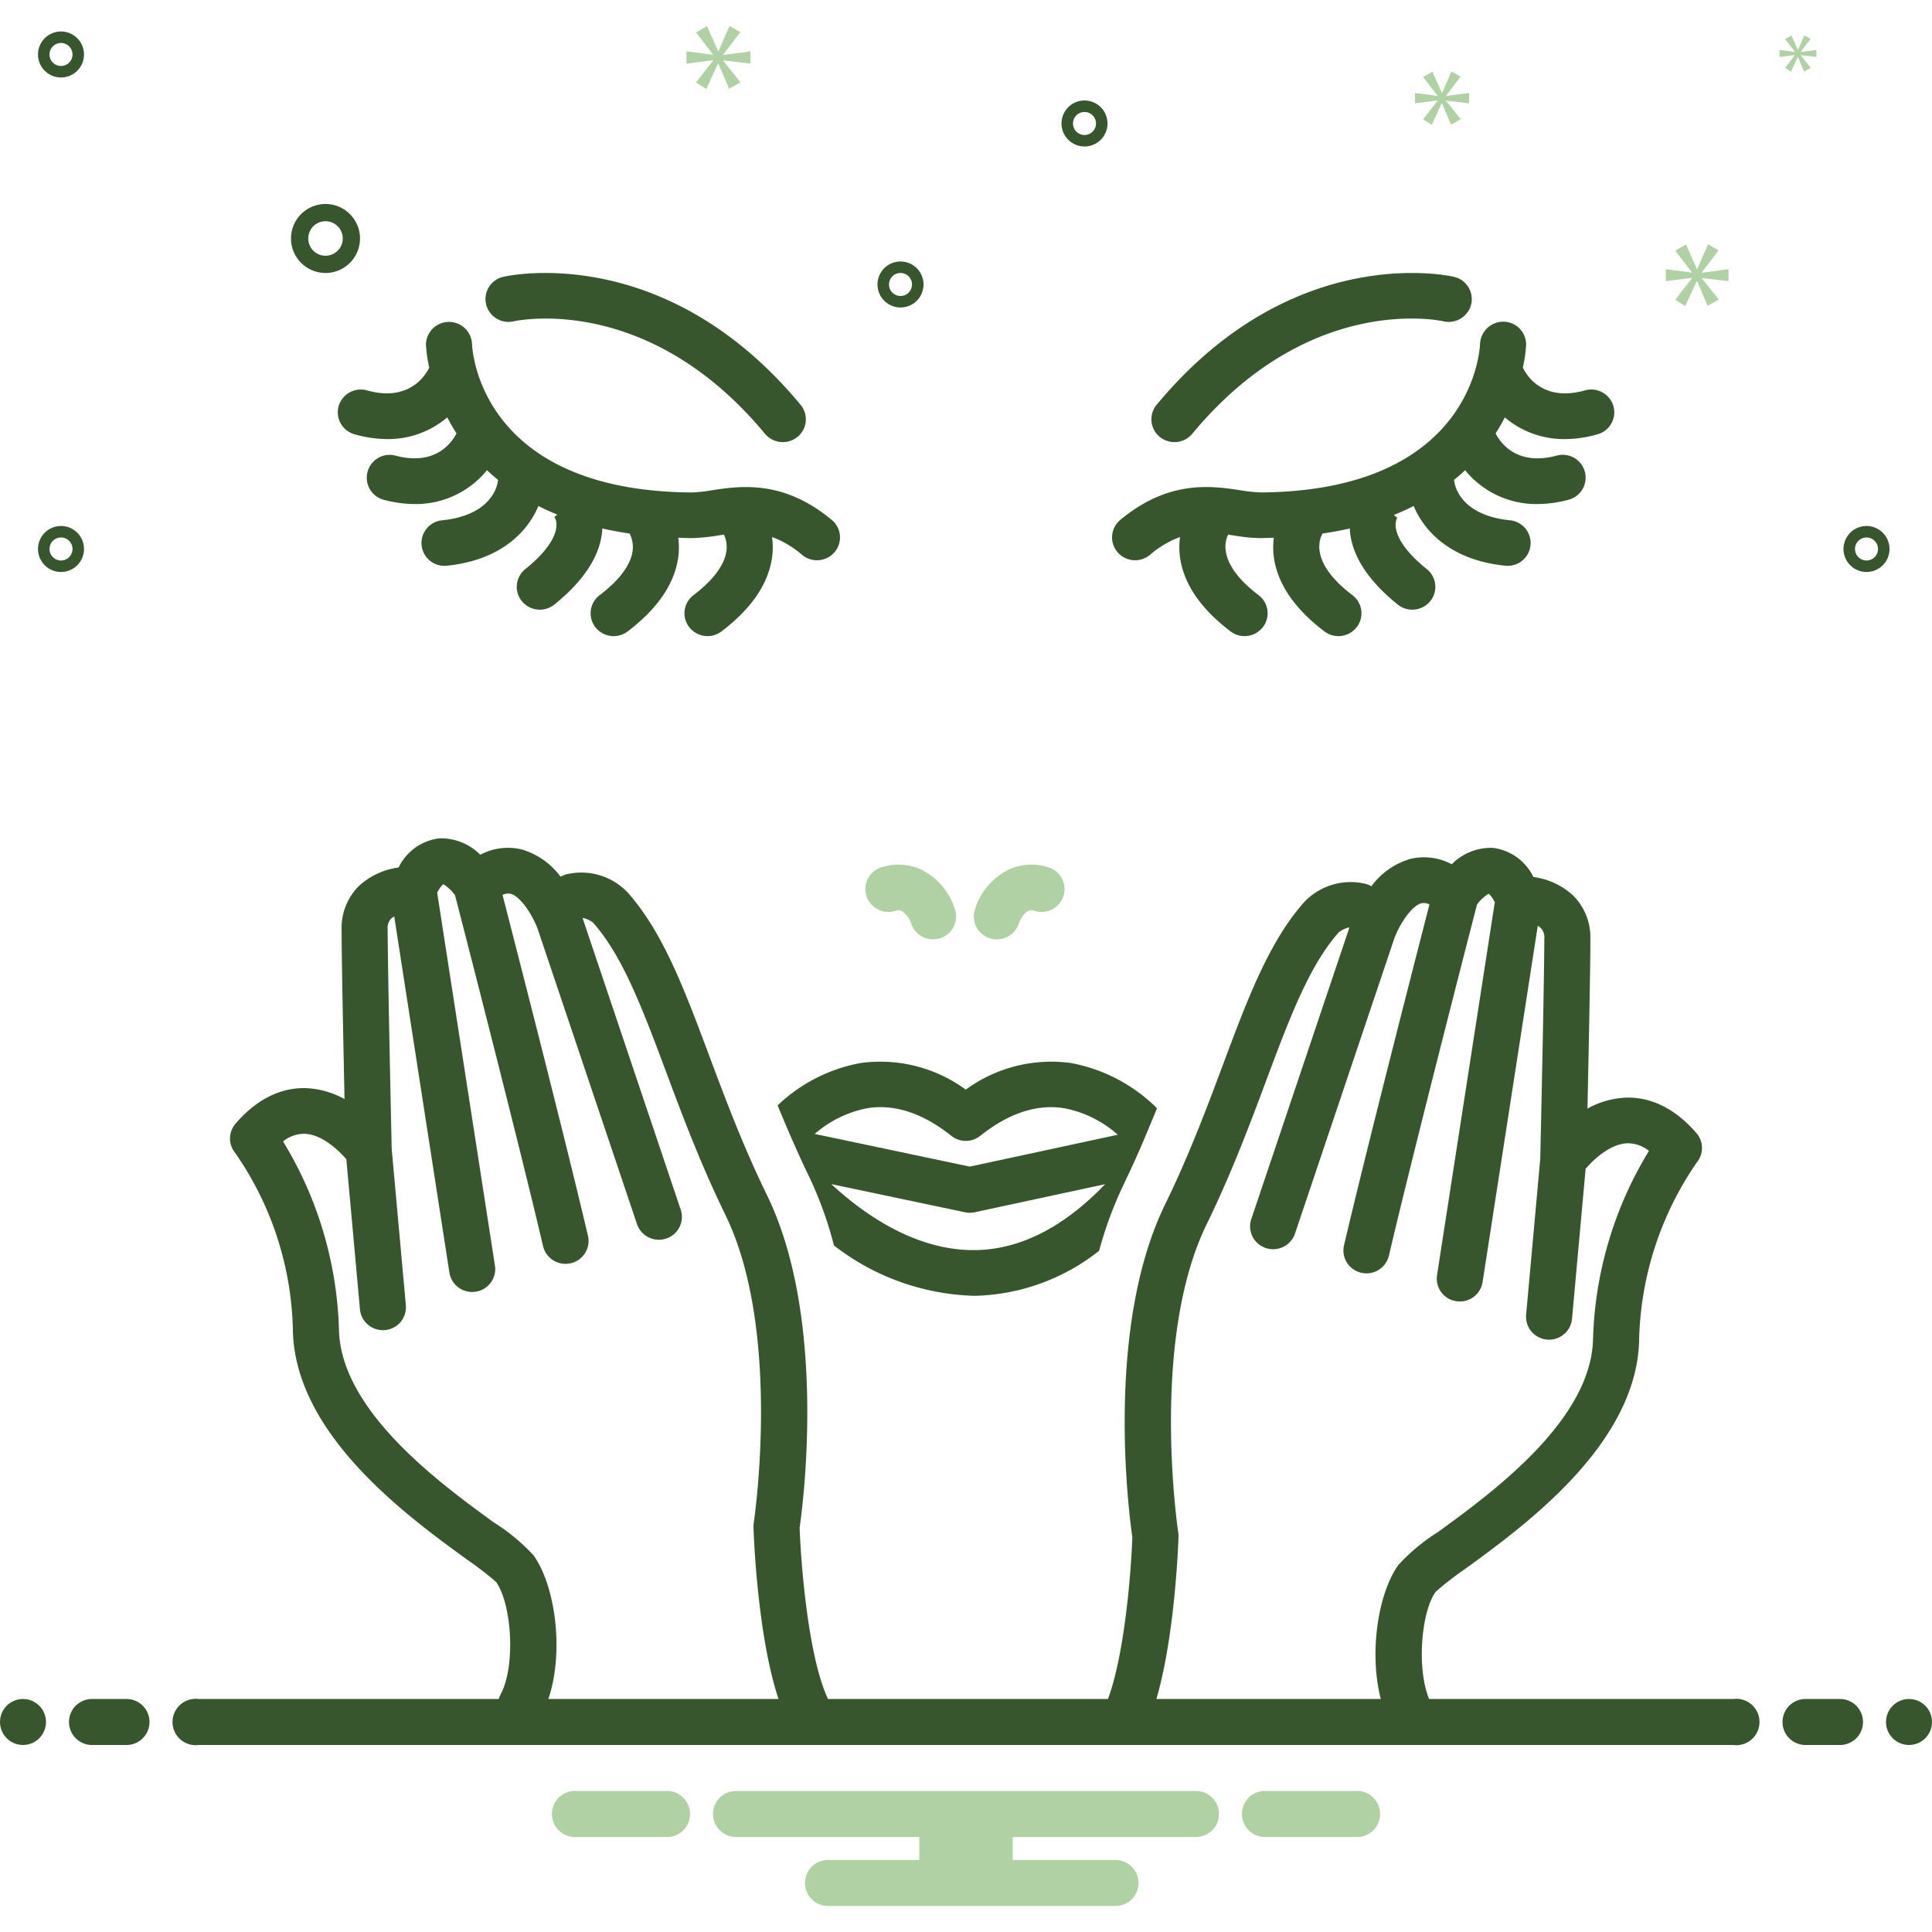 <svg xmlns="http://www.w3.org/2000/svg" viewBox="0 0 168 168" id="Facial"><path fill="#b0d1a4" d="M118.154 155.738h-8.308a2.006 2.006 0 0 0 0 4h8.308a2.006 2.006 0 0 0 0-4zM58.154 155.738H49.846a2.006 2.006 0 0 0 0 4h8.308a2.006 2.006 0 0 0 0-4zM104 155.738H64a2 2 0 0 0 0 4H79.94v2H72a2 2 0 0 0 0 4H97a2 2 0 1 0 0-4H88.06v-2H104a2 2 0 1 0 0-4zM77.986 79.16a.896.896 0 0 1 .428.053 2.064 2.064 0 0 1 .847 1.185 2.012 2.012 0 0 0 2.583 1.156 1.979 1.979 0 0 0 1.166-2.558 5.712 5.712 0 0 0-2.972-3.412 4.768 4.768 0 0 0-3.519-.119 1.979 1.979 0 0 0-1.132 2.574A2.009 2.009 0 0 0 77.986 79.16zM85.976 81.555a2.012 2.012 0 0 0 2.583-1.156c.365-.957.814-1.366 1.33-1.217a2.01 2.01 0 0 0 2.543-1.142 1.979 1.979 0 0 0-1.132-2.574 4.771 4.771 0 0 0-3.519.119 5.712 5.712 0 0 0-2.972 3.412A1.979 1.979 0 0 0 85.976 81.555z" class="color0bceb2 svgShape"></path><path fill="#38562d" d="M44.66 27.942c.475-.105 11.75-2.422 21.86 9.778a2.017 2.017 0 0 0 2.82.275 1.972 1.972 0 0 0 .278-2.794C57.868 21.022 44.333 23.94 43.762 24.072a1.981 1.981 0 0 0-1.496 2.372A2.002 2.002 0 0 0 44.66 27.942zM100.855 37.995a2.017 2.017 0 0 0 2.82-.275c10.102-12.192 21.367-9.888 21.858-9.778a2.011 2.011 0 0 0 2.397-1.487 1.985 1.985 0 0 0-1.499-2.383c-.569-.131-14.106-3.05-25.854 11.129A1.972 1.972 0 0 0 100.855 37.995zM98.706 48.717a2.007 2.007 0 0 0 1.289-.466 8.572 8.572 0 0 1 2.617-1.555 6.431 6.431 0 0 0-.013 1.677c.29 2.334 1.772 4.531 4.406 6.532a2.017 2.017 0 0 0 2.809-.368 1.972 1.972 0 0 0-.371-2.783c-3.494-2.653-2.972-4.616-2.649-5.266q.234.034.469.07a14.488 14.488 0 0 0 2.377.234c.388-.003.753-.022 1.128-.034a6.407 6.407 0 0 0-.008 1.615c.29 2.334 1.772 4.531 4.406 6.532a2.017 2.017 0 0 0 2.809-.368 1.972 1.972 0 0 0-.371-2.783c-3.691-2.802-2.901-4.834-2.598-5.36q1.242-.182 2.371-.439c.004.073-.002.139.005.213.197 2.186 1.598 4.34 4.163 6.403a2.017 2.017 0 0 0 2.819-.29 1.972 1.972 0 0 0-.293-2.792c-2.883-2.318-2.944-3.941-2.526-4.535l-.054.066-.285-.243q.91-.364 1.725-.776c.884 2.13 3.16 4.698 7.945 5.19a2.022 2.022 0 0 0 .209.011 1.984 1.984 0 0 0 .203-3.96c-4.31-.443-4.78-3.032-4.822-3.355-.005-.053-.021-.101-.031-.152.339-.278.663-.56.967-.848a7.965 7.965 0 0 0 6.272 2.944 10.574 10.574 0 0 0 2.714-.373 1.987 1.987 0 1 0-1.037-3.836c-3.523.936-4.93-1.204-5.298-1.933.301-.47.565-.936.802-1.394a7.919 7.919 0 0 0 5.212 1.887 10.466 10.466 0 0 0 2.85-.417 1.983 1.983 0 0 0 1.379-2.453 2.007 2.007 0 0 0-2.477-1.365c-3.772 1.064-5.155-1.462-5.398-1.988l-0-.001a12.358 12.358 0 0 0 .285-1.962 1.988 1.988 0 0 0-1.945-2.024 2.026 2.026 0 0 0-2.061 1.921c-.019.522-.661 12.793-19.091 12.929a15.12 15.12 0 0 1-1.74-.189c-2.478-.375-6.225-.944-10.455 2.58a1.973 1.973 0 0 0-.244 2.797A2.006 2.006 0 0 0 98.706 48.717zM30.83 37.764a10.466 10.466 0 0 0 2.85.417 7.919 7.919 0 0 0 5.213-1.888c.237.458.501.924.802 1.394-.367.727-1.774 2.868-5.297 1.935a1.986 1.986 0 1 0-1.037 3.835 10.553 10.553 0 0 0 2.713.373 7.965 7.965 0 0 0 6.272-2.944c.305.289.629.572.97.851-.01.049-.027.095-.033.145-.036.297-.486 2.914-4.823 3.36a1.984 1.984 0 0 0 .204 3.96 2.017 2.017 0 0 0 .208-.011c4.784-.492 7.061-3.061 7.945-5.19.522.263 1.069.513 1.648.747l-.264.206c.419.594.357 2.217-2.525 4.535a1.972 1.972 0 0 0-.293 2.792 2.017 2.017 0 0 0 2.819.29c2.566-2.063 3.967-4.217 4.163-6.403.007-.075.001-.141.005-.214q1.13.257 2.374.439a2.505 2.505 0 0 1 .266 1.496c-.151 1.219-1.142 2.556-2.867 3.865a1.972 1.972 0 0 0-.372 2.783 2.017 2.017 0 0 0 2.81.368c2.634-2 4.117-4.198 4.407-6.532a6.411 6.411 0 0 0-.009-1.615c.375.012.74.032 1.128.034a16.187 16.187 0 0 0 2.376-.234q.235-.036.468-.07a2.533 2.533 0 0 1 .219 1.401c-.151 1.219-1.142 2.555-2.866 3.864a1.972 1.972 0 0 0-.371 2.783 2.017 2.017 0 0 0 2.809.368c2.634-2 4.116-4.198 4.406-6.531a6.437 6.437 0 0 0-.014-1.677 8.574 8.574 0 0 1 2.617 1.556 2.017 2.017 0 0 0 2.823-.241 1.973 1.973 0 0 0-.244-2.797c-4.229-3.525-7.976-2.956-10.455-2.579a12.205 12.205 0 0 1-1.739.188c-18.43-.136-19.072-12.407-19.091-12.917a2.004 2.004 0 0 0-4.006.092 12.349 12.349 0 0 0 .286 1.964l-.01.017c-.056.128-1.391 3.101-5.39 1.97a2.006 2.006 0 0 0-2.477 1.365A1.983 1.983 0 0 0 30.83 37.764zM68.449 98.098l-0-0.0.005.013c.229.539.463 1.077.707 1.621.359.811.73 1.624 1.129 2.441a33.283 33.283 0 0 1 2.229 6.13A20.802 20.802 0 0 0 84.632 112.676c.121 0 .244-.001.365-.004a18.087 18.087 0 0 0 10.582-3.91 32.907 32.907 0 0 1 2.132-5.762c.068-.139.124-.276.191-.415l.001-0c.391-.813.759-1.622 1.114-2.427.239-.542.465-1.075.69-1.611.064-.151.133-.305.195-.456l-.007.002c.238-.575.488-1.156.714-1.722A14.273 14.273 0 0 0 93.091 92.432a12.576 12.576 0 0 0-9.109 2.319 12.587 12.587 0 0 0-9.115-2.319 14.094 14.094 0 0 0-7.248 3.69C67.881 96.773 68.167 97.437 68.449 98.098zM84.908 108.703c-5.021.1-9.47-2.833-12.622-5.738l11.635 2.45a2.022 2.022 0 0 0 .842-.001l11.333-2.441C92.526 106.693 88.777 108.617 84.908 108.703zm-9.429-12.347c2.349-.359 4.786.453 7.247 2.413a2.017 2.017 0 0 0 2.512-0c2.45-1.953 4.877-2.763 7.217-2.416a9.749 9.749 0 0 1 4.744 2.32l-12.867 2.771L70.847 98.603A9.714 9.714 0 0 1 75.479 96.356z" class="color2d4356 svgShape"></path><circle cx="2" cy="149.738" r="2" fill="#38562d" class="color2d4356 svgShape"></circle><path fill="#38562d" d="M11 147.738H8a2 2 0 0 0 0 4h3a2 2 0 0 0 0-4zM160 147.738h-3a2 2 0 0 0 0 4h3a2 2 0 0 0 0-4z" class="color2d4356 svgShape"></path><circle cx="166" cy="149.738" r="2" fill="#38562d" class="color2d4356 svgShape"></circle><path fill="#38562d" d="M150.721 147.738h-26.451c-1.111-2.71-.666-7.609.574-9.327a27.177 27.177 0 0 1 2.572-1.99c5.176-3.765 14.81-10.772 15.113-19.751a28.289 28.289 0 0 1 5.027-15.6 1.971 1.971 0 0 0-.036-2.534c-2.309-2.683-4.659-3.165-6.241-3.084a7.529 7.529 0 0 0-3.239.946c.105-4.899.254-12.326.254-14.752a5.128 5.128 0 0 0-1.554-3.827 6.342 6.342 0 0 0-3.402-1.559 4.529 4.529 0 0 0-3.531-2.533 4.806 4.806 0 0 0-3.571 1.425 5.094 5.094 0 0 0-3.615-.459 6.424 6.424 0 0 0-3.367 2.37 3.628 3.628 0 0 0-.457-.196 5.562 5.562 0 0 0-5.356 1.54c-3.091 3.46-4.951 8.437-7.105 14.199-1.377 3.683-2.936 7.857-5.02 12.121-5.26 10.77-3.144 26.919-2.851 28.943-.102 2.912-.658 10.149-2.119 14.065H72.001c-1.72-3.618-2.357-11.759-2.468-14.892.294-2.026 2.409-18.174-2.85-28.943-2.083-4.265-3.644-8.439-5.021-12.122-2.154-5.762-4.014-10.737-7.106-14.197a5.559 5.559 0 0 0-5.354-1.541 3.629 3.629 0 0 0-.458.196A6.426 6.426 0 0 0 45.378 73.868a5.102 5.102 0 0 0-3.615.459 4.794 4.794 0 0 0-3.571-1.425 4.529 4.529 0 0 0-3.531 2.533 6.342 6.342 0 0 0-3.402 1.559 5.13 5.13 0 0 0-1.554 3.828c0 2.425.15 9.852.254 14.751a7.536 7.536 0 0 0-3.239-.946c-1.592-.081-3.93.401-6.24 3.084a1.97 1.97 0 0 0-.036 2.533 27.969 27.969 0 0 1 5.027 15.6c.301 8.979 9.935 15.986 15.112 19.751a29.077 29.077 0 0 1 2.553 1.964c1.332 1.843 1.755 7.226.386 9.806a1.984 1.984 0 0 0-.152.374H17.279a2.017 2.017 0 1 0 0 4H150.721a2.017 2.017 0 1 0 0-4zm-103.035 0c1.397-4.163.586-9.89-1.292-12.49a16.686 16.686 0 0 0-3.44-2.854c-4.627-3.366-13.241-9.631-13.477-16.683a33.165 33.165 0 0 0-4.864-16.457A2.92 2.92 0 0 1 26.518 98.592c1.469.064 2.9 1.396 3.6 2.217l1.182 13.049a1.997 1.997 0 0 0 1.994 1.808c.06 0 .12-.002.181-.008a1.991 1.991 0 0 0 1.817-2.155L34.062 99.927c-.025-1.149-.351-15.626-.351-19.106a1.176 1.176 0 0 1 .314-.957 1.382 1.382 0 0 1 .257-.168l4.796 30.964a1.998 1.998 0 0 0 1.978 1.685 2.07 2.07 0 0 0 .307-.023 1.987 1.987 0 0 0 1.676-2.263L38.016 77.625a2.678 2.678 0 0 1 .525-.742 3.504 3.504 0 0 1 1.024.951c.726 2.811 5.558 21.565 7.658 30.528a2.001 2.001 0 0 0 1.95 1.537 2.035 2.035 0 0 0 .455-.052 1.985 1.985 0 0 0 1.499-2.383c-1.94-8.281-6.192-24.842-7.428-29.641a1.097 1.097 0 0 1 .684-.108c.905.226 1.959 1.927 2.372 3.065l8.636 25.665a2.003 2.003 0 0 0 1.901 1.358 2.027 2.027 0 0 0 .634-.102 1.981 1.981 0 0 0 1.267-2.511L50.681 79.893c.004-.025.008-.055.012-.076a2.405 2.405 0 0 1 .862.397c2.595 2.904 4.334 7.557 6.348 12.945 1.408 3.767 3.004 8.036 5.17 12.473 4.955 10.144 2.494 26.636 2.469 26.802a2.013 2.013 0 0 0-.022.36c.013.428.31 9.35 2.179 14.945zm73.918-11.663c-1.756 2.433-2.579 7.598-1.536 11.663H100.557c1.638-5.604 1.909-13.71 1.921-14.118a2.013 2.013 0 0 0-.022-.36c-.025-.166-2.486-16.657 2.47-26.802 2.166-4.436 3.761-8.705 5.169-12.471 2.014-5.388 3.753-10.042 6.323-12.92a2.386 2.386 0 0 1 .887-.423c.004.021.008.051.012.076l-8.511 25.294a1.981 1.981 0 0 0 1.267 2.511 2.026 2.026 0 0 0 .634.102 2.003 2.003 0 0 0 1.901-1.358l8.634-25.658c.414-1.143 1.469-2.845 2.374-3.07a1.099 1.099 0 0 1 .684.108c-1.236 4.799-5.489 21.362-7.429 29.642a1.985 1.985 0 0 0 1.499 2.383 2.035 2.035 0 0 0 .455.052 2.001 2.001 0 0 0 1.95-1.537c2.1-8.962 6.932-27.714 7.658-30.527a3.498 3.498 0 0 1 1.023-.951 2.651 2.651 0 0 1 .526.742l-5.023 32.433a1.987 1.987 0 0 0 1.676 2.263 2.07 2.07 0 0 0 .307.023 1.998 1.998 0 0 0 1.978-1.685l4.799-30.983a1.343 1.343 0 0 1 .248.18 1.172 1.172 0 0 1 .32.962c0 3.481-.325 17.958-.351 19.107l-1.23 13.576a1.991 1.991 0 0 0 1.817 2.155c.061.005.121.008.181.008a1.997 1.997 0 0 0 1.994-1.808l1.182-13.05c.685-.804 2.118-2.146 3.59-2.216a2.908 2.908 0 0 1 1.916.662 33.156 33.156 0 0 0-4.864 16.458c-.238 7.052-8.851 13.317-13.478 16.682A16.699 16.699 0 0 0 121.605 136.076zM28.305 23.738a3 3 0 1 0-3-3A3.003 3.003 0 0 0 28.305 23.738zm0-4.5a1.5 1.5 0 1 1-1.5 1.5A1.501 1.501 0 0 1 28.305 19.238zM162.305 45.738a2 2 0 1 0 2 2A2.002 2.002 0 0 0 162.305 45.738zm0 3a1 1 0 1 1 1-1A1.001 1.001 0 0 1 162.305 48.738zM78.305 22.738a2 2 0 1 0 2 2A2.002 2.002 0 0 0 78.305 22.738zm0 3a1 1 0 1 1 1-1A1.001 1.001 0 0 1 78.305 25.738zM5.305 2.738a2 2 0 1 0 2 2A2.002 2.002 0 0 0 5.305 2.738zm0 3a1 1 0 1 1 1-1A1.001 1.001 0 0 1 5.305 5.738zM94.305 8.738a2 2 0 1 0 2 2A2.002 2.002 0 0 0 94.305 8.738zm0 3a1 1 0 1 1 1-1A1.001 1.001 0 0 1 94.305 11.738zM7.305 47.738a2 2 0 1 0-2 2A2.002 2.002 0 0 0 7.305 47.738zm-3 0a1 1 0 1 1 1 1A1.001 1.001 0 0 1 4.305 47.738z" class="color2d4356 svgShape"></path><polygon fill="#b0d1a4" points="62.888 4.749 64.375 2.794 63.436 2.262 62.481 4.452 62.45 4.452 61.48 2.277 60.525 2.825 61.996 4.734 61.996 4.765 59.695 4.468 59.695 5.532 62.011 5.235 62.011 5.266 60.525 7.174 61.416 7.738 62.434 5.532 62.465 5.532 63.404 7.722 64.39 7.159 62.888 5.281 62.888 5.25 65.25 5.532 65.25 4.468 62.888 4.781 62.888 4.749" class="color0bceb2 svgShape"></polygon><polygon fill="#b0d1a4" points="156.081 4.805 155.225 5.904 155.739 6.228 156.325 4.958 156.342 4.958 156.883 6.219 157.451 5.895 156.586 4.813 156.586 4.796 157.946 4.958 157.946 4.345 156.586 4.525 156.586 4.507 157.442 3.381 156.902 3.075 156.352 4.336 156.334 4.336 155.775 3.084 155.225 3.399 156.072 4.498 156.072 4.516 154.747 4.345 154.747 4.958 156.081 4.787 156.081 4.805" class="color0bceb2 svgShape"></polygon><polygon fill="#b0d1a4" points="150.305 24.451 150.305 23.408 147.988 23.715 147.988 23.684 149.446 21.766 148.525 21.244 147.589 23.392 147.558 23.392 146.607 21.259 145.67 21.797 147.113 23.669 147.113 23.7 144.856 23.408 144.856 24.451 147.128 24.16 147.128 24.191 145.67 26.063 146.545 26.616 147.543 24.451 147.573 24.451 148.494 26.6 149.461 26.048 147.988 24.206 147.988 24.175 150.305 24.451" class="color0bceb2 svgShape"></polygon><polygon fill="#b0d1a4" points="125.748 8.324 127.006 6.669 126.211 6.219 125.404 8.072 125.377 8.072 124.557 6.232 123.748 6.696 124.993 8.311 124.993 8.337 123.047 8.086 123.047 8.986 125.006 8.735 125.006 8.761 123.748 10.376 124.503 10.853 125.364 8.986 125.39 8.986 126.185 10.839 127.019 10.363 125.748 8.774 125.748 8.748 127.746 8.986 127.746 8.086 125.748 8.35 125.748 8.324" class="color0bceb2 svgShape"></polygon></svg>